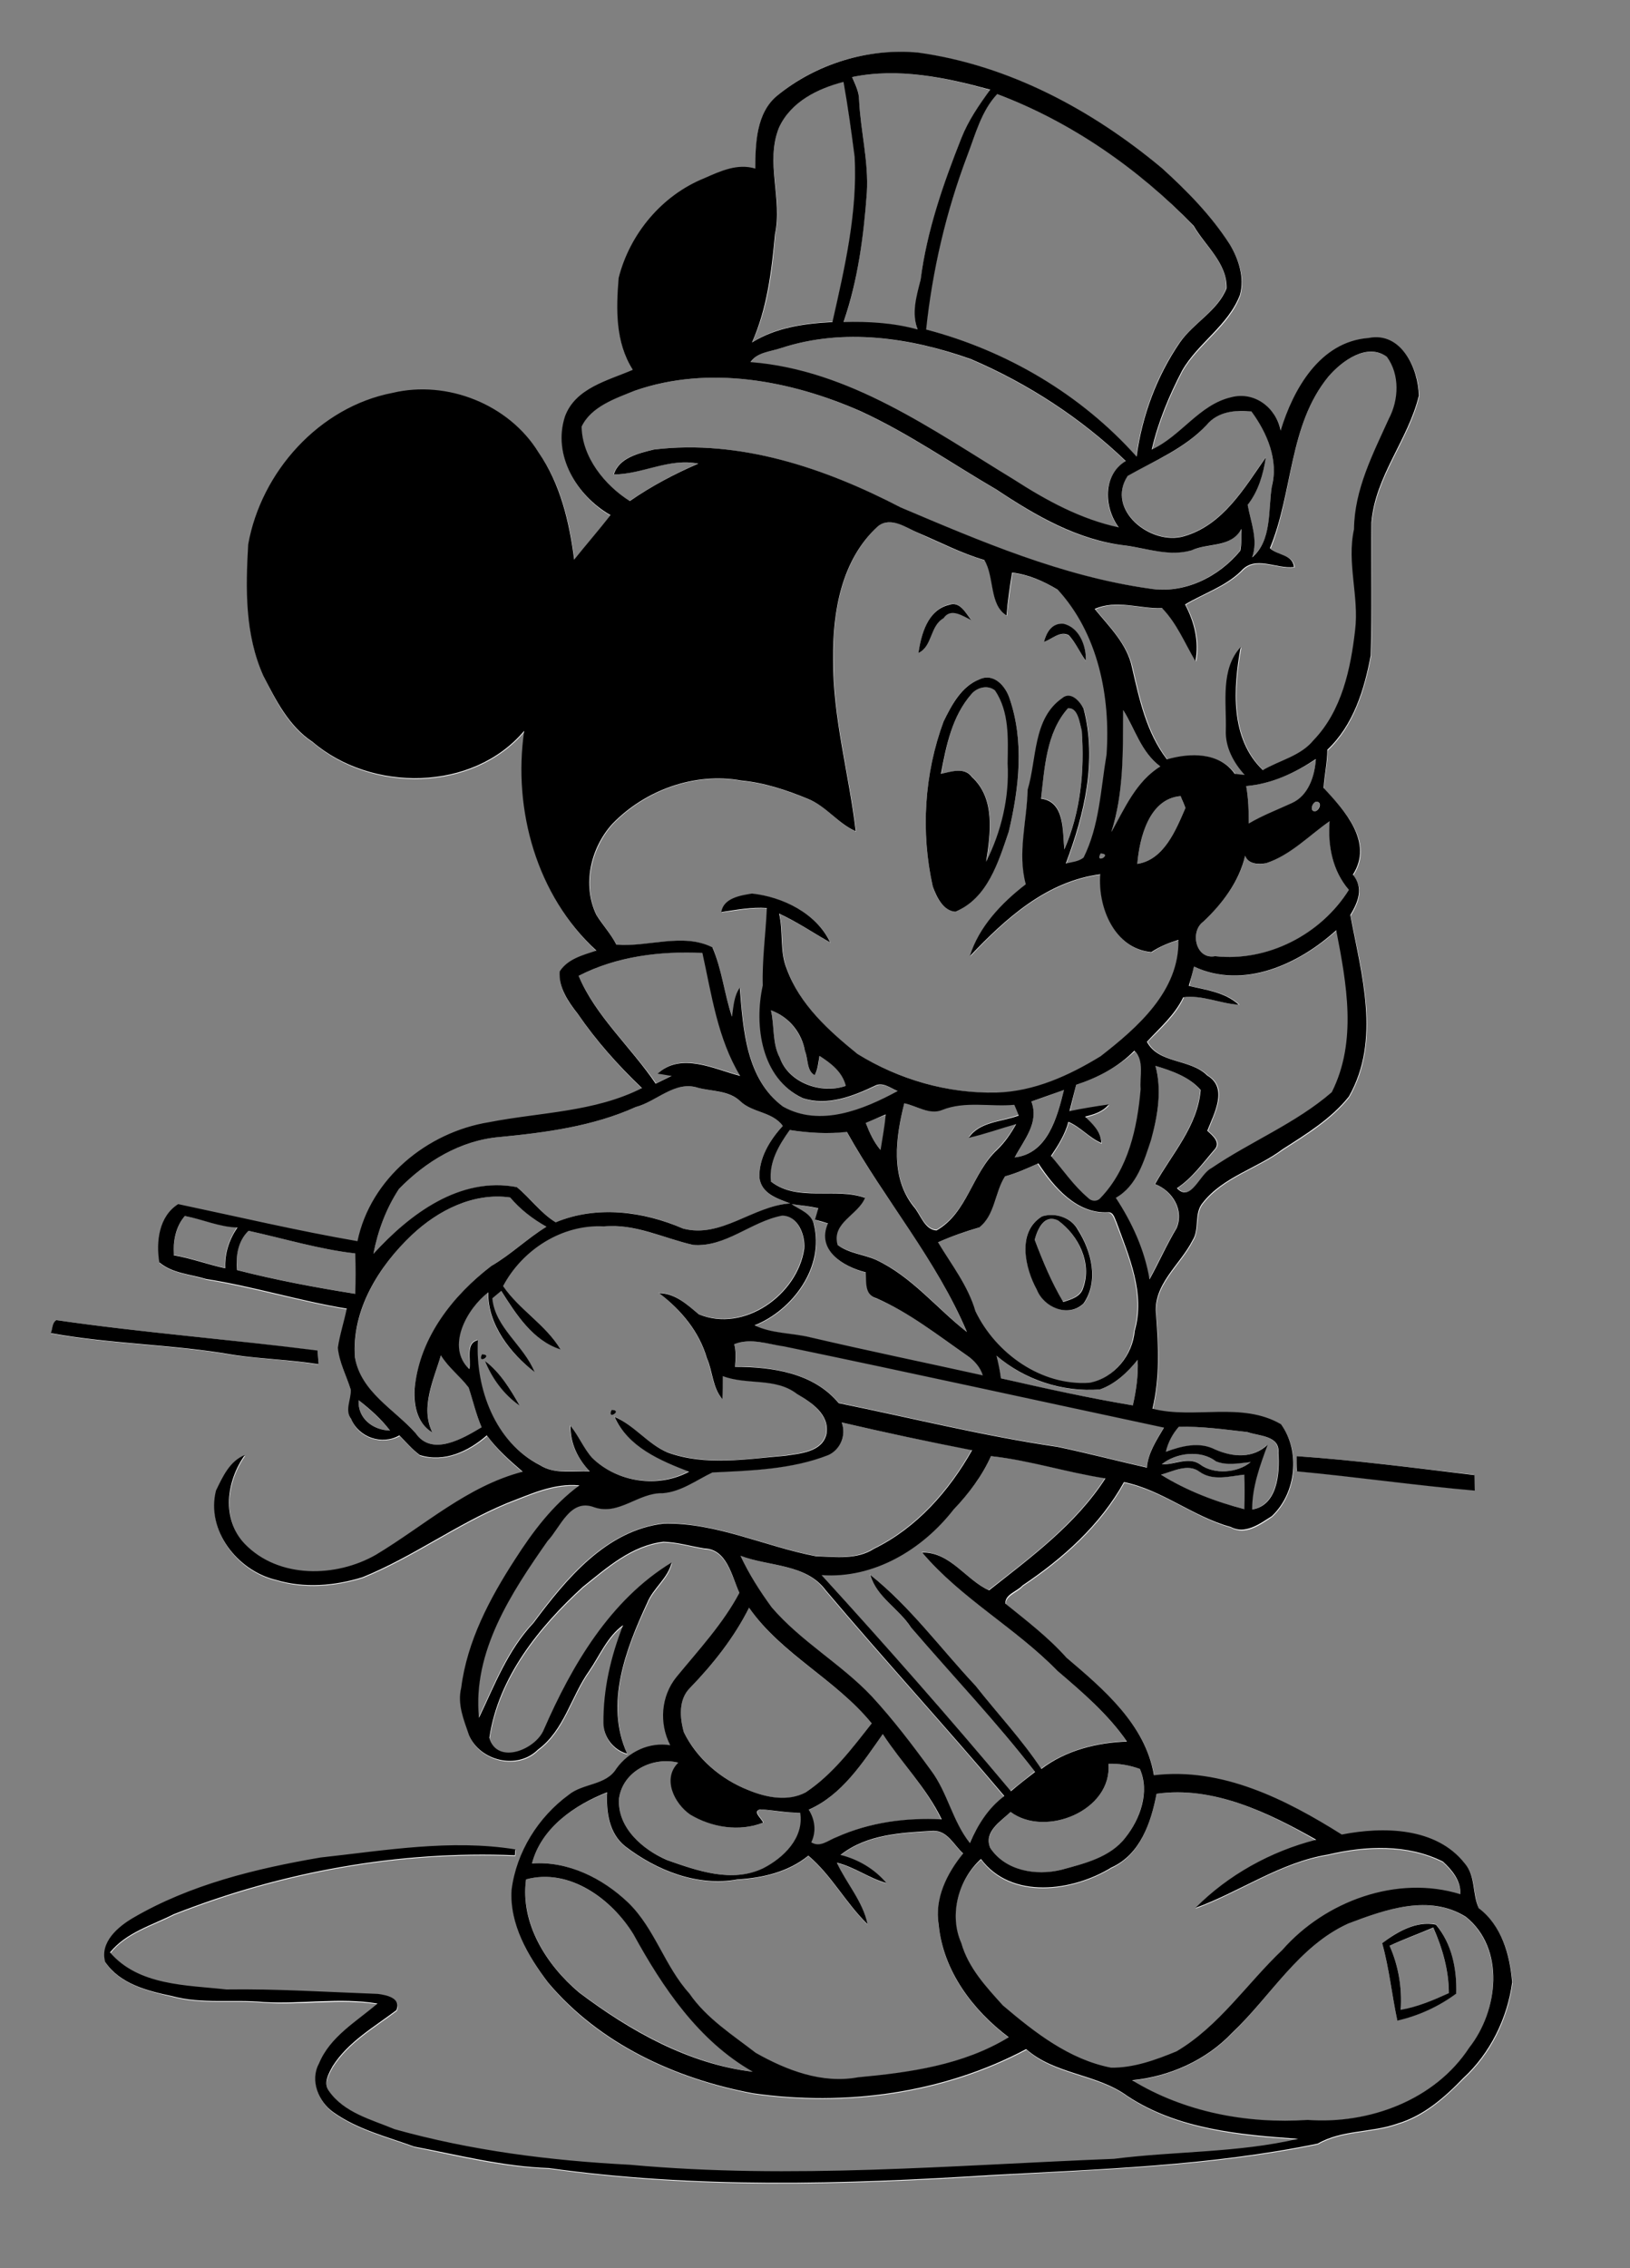 <?xml version="1.0" encoding="utf-8"?>
<!-- Generator: Adobe Illustrator 21.0.2, SVG Export Plug-In . SVG Version: 6.00 Build 0)  -->
<svg version="1.2" baseProfile="tiny" id="Layer_1" xmlns="http://www.w3.org/2000/svg" xmlns:xlink="http://www.w3.org/1999/xlink"
	 x="0px" y="0px" viewBox="0 0 440 612" overflow="scroll" xml:space="preserve">
<rect x="0" y="0" width="440" height="612" fill="#808080" stroke="none"/>
<path fill="#FFFFFF" d="M375.1,525c3.9-1.7,7.9-3.2,11.8-4.8c2.5,5.5,4.2,11.5,4.2,17.7c-4.2,1.8-8.5,3.6-13,4.5
	C378.5,536.3,377.5,530.4,375.1,525 M373.1,524.3c1.9,6.8,2.6,13.9,4.1,20.8c5.7-1.3,11.2-3.8,15.9-7.3c0.2-6.5-1.3-13.5-5.5-18.6
	C382.3,518.2,377.1,521.2,373.1,524.3 M364,519c9.9-3.8,21.8-8,31.7-1.7c10.6,8.6,8.7,25.4,0.9,35.3c-9.3,14.1-27.1,20.7-43.6,19.5
	c-16.4,1.1-33.3-2.1-47.4-10.7c10.1-1,20-5.4,27-12.8C343,538.7,350.5,525.1,364,519 M142,507.1c11.6-3.2,23.1,5.4,29.1,14.8
	c7.9,14.4,17.6,28.8,32.2,37.1c-17.3-2.2-33.1-11.1-46.9-21.4C147.6,530.3,140.5,519.1,142,507.1 M143.6,502.8
	c2.5-9.6,11.5-15.8,20.3-19.1c-0.4,5.3,0.5,11.1,4.9,14.6c8.5,6.5,19.5,10.9,30.3,8.9c6.8-0.4,13.8-2,19.1-6.4
	c6.3,5.3,10.1,12.8,16,18.5c-1.3-6.2-5.7-11-8.3-16.6c4.8,1.1,8.7,4.2,13.4,5.5c-3.2-3.8-7.6-6.4-12.4-7.6c7.1-5.6,16.4-6,25-6.5
	c3.8-0.2,5.6,3.9,8.1,6.1c-4.3,5.4-7.8,12.2-6.6,19.3c1.2,12.4,9.2,23,18.9,30.3c-12.2,7.4-26.7,9.5-40.7,10.8
	c-9.6,1.9-19.3-1.9-27.6-6.6c-6.3-5-13.3-9.3-17.9-16c-6.7-7.4-9.3-17.5-16.5-24.5C162.7,506.8,153.4,502.1,143.6,502.8 M312.2,484
	c15.3-2.2,30.2,5.1,43.1,12.6c-12.1,3-23.8,9.5-32.6,18.4c12.1-4.4,22.9-12.4,35.8-14.4c10.2-2.4,21.4-2.9,31,1.9
	c2.5,2.3,4.9,5.2,4.7,8.8c-17-5.3-36.4,1.9-48,15c-9.5,9.1-17,20.6-28.6,27.4c-5.6,2.3-11.6,4.5-17.7,4.4
	c-11.3-2.2-20.6-9.6-29.2-16.8c-4.5-5.1-9.3-10.1-11.2-16.8c-3.5-7.6-0.9-17.3,5.3-22.7c8.2,11,24.7,8.7,35.2,2.3
	C307.8,500.5,310.7,491.8,312.2,484 M299.2,475.9c2.9-0.1,5.8,0.4,8.5,1.4c2.6,6.2,0.1,13.5-3.9,18.5c-4.1,5.5-11.1,7-17.3,8.7
	c-6.8,1.8-15.1,0.3-19.2-5.9c-1.7-4.4,2.9-7.1,5.5-9.7C282.2,495.9,300.3,488.5,299.2,475.9 M167.1,485.2c1.1-7.4,9.2-11.3,16.1-9.6
	c-4.3,4.4-1.1,11,3.2,14c5.8,3.5,13.3,4.7,19.7,2.2c-0.3-1.2-3-3-0.8-3.6c3.6,0.3,7.1,1.1,10.8,0.9c1.1,6.8-4.5,12.2-10,15
	c-8.4,4-17.8,0.7-25.9-2.2C173.4,499.1,166.5,493.1,167.1,485.2 M238.3,467.9c5.2,7.8,11.8,14.6,15.8,23.1
	c-9.7-0.5-19.5,0.7-28.4,4.8c-2.2,0.8-4.4,2.9-6.8,1.4c1.4-2.9,1-6.1-0.7-8.8C227.3,484.3,232.8,475.7,238.3,467.9 M168.3,437.4
	C168.8,437.9,168.8,437.9,168.3,437.4 M202.2,433.8c8.8,12.7,23.4,19.3,33.1,31.2c-5.2,6.8-10.6,13.8-17.8,18.6
	c-4.8,2.7-10.7,1.4-15.5-0.6c-7.4-2.9-13.8-8.5-17.4-15.6c-1.1-3.9-1.5-9,1.7-12C192.6,448.9,198.2,441.8,202.2,433.8 M199.9,419.8
	c7.7,2.9,17.7,2.1,22.9,9.4c15.8,18.7,32.4,36.7,48.2,55.5c-4.3,3.3-7.1,7.8-9.3,12.7c-4.7-5.9-6-13.6-10.5-19.6
	c-4.9-7-10.2-13.7-16-20c-8.2-8.9-19-14.9-27-24C205.1,429.3,202.2,424.7,199.9,419.8 M313.4,397.9c3.3-0.9,7.3-3.1,10.5-0.8
	c3.6,2.6,8.1,1.1,12.1,0.8c0,3.1,0.1,6.2,0,9.3C328.1,405.3,320.3,402.2,313.4,397.9 M267.5,392.9c10.4,1,20.5,4.4,30.8,5.9
	c-8,12.4-19.9,21.2-31.4,30.2c-6.2-2.7-10.5-10.4-18.1-10.2c10.5,12.4,25.2,20.3,36.5,31.9c6.8,5.8,13.7,11.7,18.8,19.1
	c-8.2,0.3-16.5,2.5-23.1,7.4c-5.3-8-11.9-15-17.8-22.5c-9.4-10-17.6-21.3-28.4-29.9c1.8,6,7.7,9.2,11,14.2
	c11.2,12.9,23,25.4,33.5,39c-2.2,1.8-4.4,3.5-6.5,5.2c-16.6-19.8-33.7-39.1-51.1-58.3c14.1,0.9,27.2-6.9,35.6-17.7
	C261.4,403.1,265.1,398.4,267.5,392.9 M313.6,395.1c3.8-3.1,10.5-4,14.6-0.8c3,1.1,6.3,0.4,9.4,0.2c-3.4,2.9-9.9,3.5-13.7,0.6
	C320.8,392.8,317,395.2,313.6,395.1 M318.2,385c6.2-0.2,12.3,0.7,18.4,1.4c3.2,1.1,8.8,0.9,8.4,5.6c0.4,5.5-0.3,14.2-7.1,15.3
	c0-6.1,2.2-11.9,4.2-17.5c-4,3.8-9.4,3.4-14.2,1.3c-4.2-2.1-9-0.8-13.3,0.6C315.3,389.2,316.4,386.9,318.2,385 M227.2,383.8
	c11.6,2.7,23.4,5.2,35.1,7.4c-6.2,11-15,21-26.5,26.6c-4.7,3-10.5,2.3-15.7,2c-13.7-2.6-26.8-9.1-41-8.8
	c-15.6,1.9-26.5,15-35.2,26.8c-6.9,7.2-10.5,16.8-14.7,25.6c-1.8-17.8,8.8-33.8,18.5-47.7c3.5-3.7,6.2-11.6,12.6-9.1
	c6.7,2.4,12-4,18.5-3.8c5-0.4,9-3.5,13.4-5.6c10.5-0.5,21.4-0.7,31.3-4.7C226.9,391.1,228.5,387.2,227.2,383.8 M96.8,377.8
	c3.1,2.5,6,5.1,8.5,8.2C100.8,385.9,96.5,382.7,96.8,377.8 M269,365.8c7.6,6.6,17.9,10,27.9,9.1c4.2-1.4,7.5-4.6,10.2-8
	c0.2,4.1-0.4,8.3-1.3,12.3c-11.9-2-23.8-4.5-35.6-7.3C269.8,369.8,269.4,367.8,269,365.8 M198.2,362.7c4.4-1.8,9.1,0,13.5,0.5
	c34.2,7.1,68.4,14.6,102.5,21.9c-2,3.4-4.3,6.8-4.6,10.8c-8.1-1.8-16-3.9-24.1-5.6c-19.9-2.9-39.4-7.8-59.1-11.8
	c-6.8-8.1-18-9.8-28-9.8C198.7,366.8,198.7,364.7,198.2,362.7 M67.1,332.1c9.6,2.1,19.1,5,28.9,6.1c0,3.6,0,7.3,0,10.9
	c-10.7-1.7-21.4-3.7-31.9-6.4C63.5,338.8,64.2,334.9,67.1,332.1 M279.3,334.5c0.8-2.8,2.6-6.9,6.2-5.3c5.5,4,9.2,11.4,6.8,18.2
	c-0.7,2.4-3.3,3.2-5.4,3.8C283.8,345.9,281.5,340.3,279.3,334.5 M165.1,380.4C163.6,383.4,168.4,380.5,165.1,380.4 M130.9,367.2
	c2,4.7,5.2,9.1,9.4,12.1C137.8,374.8,134.9,370.3,130.9,367.2 M130.1,365.4C128.6,368.4,133.4,365.5,130.1,365.4 M187.1,335.9
	c8.8,0.7,15.7-6.4,23.9-8c4.3,0,6.3,5.3,6,8.9c-1.8,12.5-16.3,22.8-28.5,17.7c-3.1-2.6-6.3-5.6-10.7-5.7
	c5.8,4.5,10.8,10.3,12.9,17.5c1.6,3.6,1.5,8,4.2,11.1c0.1-2.1,0.1-4.2,0.1-6.2c6.5,2.5,14.2,0.3,20,4.8c3.8,2.3,8.9,5.6,8,10.8
	c-1.1,4.9-7.1,5.3-11.2,5.9c-10.5,1-21.4,2.8-31.7-0.9c-5.4-2.3-9-7.3-14.3-9.6c3.6,8,12.4,11.8,20.1,14.8c-8.4,4.5-19.4,3-26.2-3.8
	c-2.3-2.6-3.6-5.9-5.8-8.6c-0.1,4.7,2,9,5.2,12.3c-4.5-0.2-9.5,1-13.5-1.7c-12.1-6.2-17.4-20.7-16.7-33.7c-3.4,0.8-1.8,5.2-2.3,7.8
	c-6.4-5.9-0.6-16.3,5.1-20.7c-0.2,8.6,5.9,16.5,12.5,21.5c-2.9-7.1-10.7-11.9-11.4-19.9c0.6-0.5,1.8-1.5,2.4-2
	c4,6.3,8.5,13.4,16,15.8c-4-6.7-11.1-10.7-15.5-17.1c5.2-9.8,15.9-16.7,27.2-16.1C171.4,330.2,179.1,334.1,187.1,335.9 M49.9,328.1
	c4.8,0.8,9.2,2.9,14.1,3c-2.2,3.3-3.5,7.1-3.3,11c-4.7-1-9.1-2.7-13.9-3.5C46.8,334.9,47.4,331.1,49.9,328.1 M213.7,324.9
	c2.5,0.3,4.9,0.7,7.3,1.2c-0.3,1-0.6,2-0.9,3.1c1.1,0.3,2.3,0.7,3.5,1c-3.2,7.3,4.2,11.7,10.2,13.2c0.2,2.6-0.3,6.2,2.9,7
	c8.9,3.8,16.6,10,24.5,15.5c1.9,1.3,3.5,3.1,4.2,5.3c-15.5-3.3-30.9-6.5-46.3-10.2c-5-1.3-10.6-1-15.3-3.3
	c10.3-4.1,18.9-15.8,16-27.2C219,327.4,215.9,326.4,213.7,324.9 M111.2,333.2c7-6.6,16.6-11.5,26.5-10.1c2.7,3.2,6.2,5.8,9.8,7.9
	c-5.2,3.2-9.7,7.5-14.9,10.6c-10.3,7.9-19,19.2-20.6,32.4c-0.6,4.5,0.4,10,4.7,12.5c-3.2-6.8,0.4-14.1,2.3-20.8
	c2,3.3,5.3,5.6,7.5,8.7c1.2,3.5,2,7.2,3.5,10.7c-5,3-13.4,8-17.8,1.6c-5.8-6.5-14.9-11.1-16.4-20.5
	C95,353.5,102.2,341.7,111.2,333.2 M281.3,328.2c-6.9,4.1-4.6,13.9-1.3,19.8c1.9,4.8,8.6,7.6,12.6,3.7c4.1-6,2.1-14-1.5-19.8
	C289.2,328.5,285,327.1,281.3,328.2 M271.3,317.4c3.1-0.8,6-2.1,8.8-3.4c4.2,6.4,10.4,13.5,18.7,13.2c1.5-0.2,1.9,1.6,2.4,2.7
	c3.5,9.3,7.8,19.2,4.9,29.3c-0.6,6.7-5.5,12.8-12.2,14c-13,0.9-25.2-7.9-30.8-19.3c-2-6.9-6.5-12.6-10.1-18.6
	c3.6-1.6,7.3-2.9,11.1-4C268.6,327.9,268.5,321.8,271.3,317.4 M213.2,304.9c5.1,0.8,10.3,1.1,15.3,0.4c10.2,18.3,24.3,34.5,32.4,54
	c-8.2-6.5-14.9-15.1-24.6-19.5c-3.3-1.5-7.3-1.7-10.3-4c-1.7-5.9,5.6-7.9,7.4-12.7c-8.1-2.9-18.2,1.2-25.4-4.4
	C207.5,313.6,210.3,308.8,213.2,304.9 M233.7,303c1.8-0.8,3.6-1.5,5.5-2.2c-0.4,3.2-0.9,6.4-1.4,9.6
	C235.9,308.2,234.7,305.6,233.7,303 M244.1,297.7c3.4,0.7,6.8,3.2,10.2,1.6c6.2-2.5,13-0.8,19.5-1.4c0.4,1,0.8,1.9,1.2,2.9
	c-4.5,1.8-10.6,1.7-13.5,6c4.3-0.9,8.5-2.5,12.8-3.7c-1.4,2.5-3,4.9-5.1,6.9c-6.7,6.3-7.9,17-16.4,21.8c-3.3-0.2-4.3-4.4-6.3-6.6
	C240.4,317.5,241.8,306.8,244.1,297.7 M278.4,297.2c3-0.9,5.9-2.1,8.8-3.1c-1.8,7.3-4.5,17.2-13.3,18.2
	C276.5,307.6,280.6,302.8,278.4,297.2 M171.6,298.7c5.7-1.5,10.5-7.2,16.8-5.2c3.9,1,8.3,0.8,11.4,3.6c3.3,3.2,8.7,2.8,11.5,6.7
	c-3.5,3.8-6.5,8.7-6.3,14c0.6,4.3,4.8,5.7,8.3,6.9c-10.1,0.8-18.6,9.5-28.9,6.8c-10.8-4.8-23.3-6.3-34.4-1.7
	c-4.1-2.5-6.8-6.6-10.5-9.5c-15.4-2.8-28.9,7.4-38.7,18c1.2-6.2,3.4-12.3,6.9-17.5c7.2-7.4,16.6-13.1,27.1-14
	C147.4,305.6,160.1,303.9,171.6,298.7 M311.9,287.6c4.4,1.3,9.2,3,12.1,6.5c-0.8,9.8-7.8,17.3-12.3,25.4c4.7,1.8,7.9,7,5.8,11.9
	c-2.7,4.5-4.8,9.2-7.3,13.8c-1.3-7.9-4.7-15.3-9.1-22c5.7-3.1,7.6-9.8,9.5-15.6C312.5,301.2,313.7,294.3,311.9,287.6 M290.5,292.7
	c5.8-1.9,11.3-4.8,15.8-9c2.8,2.7,1.4,6.9,1.7,10.4c-0.9,10.4-3.4,21.5-10.8,29.3c-0.9,1.1-2.5,0.9-3.4,0c-3.9-3.3-6.7-7.5-10-11.3
	c1.9-2.9,3.8-5.9,4.7-9.2c3.3,1.4,5.6,4.3,8.9,5.7c-0.1-3.1-2.3-5.2-4.4-7.1c2.4-0.6,4.8-1.4,6.4-3.3c-3.5,0.5-7.1,1.1-10.6,1.8
	C289.4,297.4,290,295,290.5,292.7 M208.1,272.6c4.8,1.8,8.2,6,9.2,11c0.9,2.1,0.4,5.3,2.6,6.5c1-1.6,1.1-3.4,1.3-5.2
	c3.1,2,6.3,4.3,7.1,8.1c-6.5,2.2-15.3-0.8-17.8-7.6C208.4,281.5,209.1,276.9,208.1,272.6 M156.2,263.3c10.3-5.3,22.1-6.7,33.5-6.3
	c2.5,11.3,4.1,23.1,10.2,33.2c-7.1-1.8-15.9-6.5-22.3-0.6c0.9,0.1,2.8,0.4,3.8,0.6c-1.4,0.7-2.9,1.4-4.3,2.1
	C170.4,282.6,160.8,274.1,156.2,263.3 M335.2,271.3C335.7,271.8,335.7,271.8,335.2,271.3 M322.3,260.8c13.4,6.4,28.4-0.6,38.6-9.8
	c2.8,14.4,5.6,29.9-1.2,43.7c-9.8,8.4-21.9,13.4-32.5,20.5c-3.2,1.6-5.5,9.3-9.3,5.4c4.1-2.8,7-6.8,10.2-10.5c1.7-1.9-0.7-3.8-2-5
	c1.7-4.6,5.7-11.5,0-14.9c-4.7-4.6-13.1-3.1-16.3-9.1c3.6-3.7,7.6-7.2,9.8-12c5.2-0.7,9.9,1.8,15,2c-3.7-3.4-8.8-4-13.5-5.1
	C321.4,264.3,321.9,262.5,322.3,260.8 M297.1,230.3C300.4,230.4,295.5,233.3,297.1,230.3 M298.3,228.3
	C298.8,228.8,298.8,228.8,298.3,228.3 M341.8,232.9c6.6-2.3,11.5-7.4,17.1-11.3c-0.4,6.6,0.8,13.4,5.2,18.5
	c-7.5,12-21.9,19.6-36.1,17.9c-5.2,1-6.9-6.6-3.2-9.3c5.1-4.9,9.8-10.8,11.3-17.8C337,233.2,339.7,233.4,341.8,232.9 M355.3,216.3
	c1.6,0,0.8,2.4-0.3,2.6C353.4,219,354.2,216.5,355.3,216.3 M307,233.1c0.6-7.1,3.2-17.6,11.7-18.3c0.4,1.1,0.8,2.1,1.3,3.2
	C317.4,224,314.2,232,307,233.1 M336.4,212.1c6.8-0.6,13.1-3.5,18.8-7.2c-0.3,4.5-2,9.9-6.5,11.9c-3.9,1.8-7.9,3.3-11.6,5.5
	C337.1,218.9,337,215.5,336.4,212.1 M303.2,191.6c3.2,5.2,4.9,11.4,10,15.2c-6.5,4-9.5,11.3-13.2,17.7
	C303.4,213.8,303,202.6,303.2,191.6 M288.3,191.1c2.7-0.2,3.1,3.9,3.7,5.9c0.8,10.9-0.3,22-4.7,32.1c-0.5-4.9,0.3-12.9-6.3-13.7
	C282,207.2,282.4,197.7,288.3,191.1 M262.3,187.2c1.6-1.8,4.4-2.5,6.4-0.9c3.9,5.8,3.5,13,3.4,19.7c0.5,9.1-1.7,18.4-5.8,26.5
	c1.2-7.6,2.4-17-3.8-22.8c-2-2.8-5.6-1.5-8.4-0.9C255.4,201.2,257,193.2,262.3,187.2 M264.4,183.3c-5,1.9-7.5,6.9-9.7,11.4
	c-5.2,14.2-6.2,29.8-2.9,44.5c0.9,2.8,2.8,6.6,6.1,6.8c8.7-3.6,11.6-13.5,14.4-21.6c2.8-11.7,4.2-24.4,0.2-36
	C271.4,185.1,268.3,181.5,264.4,183.3 M281.8,173.2c2.1-0.7,4.4-3.1,6.7-1.7c2,2,3,4.6,4.6,6.9c0.2-4-1.8-9.1-6.1-10
	C283.9,168.1,282.5,170.6,281.8,173.2 M247.9,176.2c3.7-1.6,3.1-7.3,6.8-9.5c2.1-2.9,5.2-0.6,7.5,0.5c-1.6-1.8-3.1-5.1-6-4.1
	C250.5,164.5,248.7,171.1,247.9,176.2 M237,142c3.5-2.8,7.6,0.4,11,1.9c5.9,2.6,11.6,5.5,17.8,7.3c2.8,4.6,1.3,12.2,6,15
	c0.3-3.9,1-7.7,1.5-11.6c4.4,0.5,8.6,2.3,12.3,4.6c11,11.8,14.4,28.8,13.2,44.5c-1.6,9.3-1.8,19.2-6.2,27.8
	c-1.4,1.1-3.2,1.2-4.8,1.6c5-13.2,8.5-27.8,4.8-41.8c-1-1.9-3.6-4.8-5.8-2.8c-7.9,5.5-6.8,16.4-9.3,24.7c-0.3,8.5-2.8,17.1-0.5,25.5
	c-6.4,5-12.7,11.4-15.1,19.4c9.6-10.2,20.7-20.2,35.2-22.1c-0.7,8.9,3.8,20.1,13.8,21c2.2-1.6,4.7-2.6,7.3-3.3
	c0.3,13.7-11,23.6-21,31.4c-8.5,5.2-18,9.5-28.1,9.8c-13.1,0.2-26.3-3.6-37.5-10.4c-7.8-6.2-15.7-13.3-19.1-22.9
	c-2-4.8-0.9-10.1-2.1-15c4.8,2.2,9.2,5.2,13.8,7.8c-3.7-7.9-12.7-12.3-21.1-13.2c-3.1,0.5-7.7,1.2-8.3,5c4.1-0.5,8.1-1.4,12.3-1.1
	c-0.3,7-1.3,13.9-1.1,20.9c-2.4,10.8-0.3,25.3,10.8,30.4c6.5,2.2,13.4-0.5,19.4-3.3c2.1-1.2,4.3,0.6,6.2,1.4
	c-9.2,5-20.9,9.8-30.9,4.2c-10-7.4-10.8-20.8-11.7-32.1c-1.5,2.3-1.7,5.1-2.1,7.8c-2.2-6.1-2.8-12.7-5.3-18.7
	c-8.1-4.1-17.3-0.1-25.9-0.7c-1.5-2.8-3.6-5.3-5.4-8c-3.9-8.1-1.5-18.1,4.3-24.6c8.9-9.2,22.2-14,34.8-11.7c6.3,0.6,12.3,2.6,18.1,5
	c4.9,1.9,7.9,6.6,12.8,8.7c-1.8-15.5-6.2-30.6-6.1-46.3C224.7,165.3,227.2,151,237,142 M325.7,114.7c2.9-3.7,7.7-4.1,12.1-3.8
	c4.2,5.7,7.4,13.1,5.5,20.3c-1,6.4,0.2,14.5-5.3,19.1c1.7-4.8-0.5-9.5-1.2-14.2c2.9-3.7,4.2-8.2,4.9-12.8
	c-5.8,8.3-11.6,18.3-22.1,21.3c-8.9,2.6-21.2-7.1-15.2-16.3C311.8,124.3,319.8,121.1,325.7,114.7 M171.4,105.4
	c20-6.9,41.9-2.8,60.7,5.5c12.9,5.9,24.6,14.1,36.8,21.2c10.6,7.1,22,13.8,34.9,15.1c5.8,0.8,11.8,2.9,17.7,1.3
	c4.6-2,10.7-0.5,13.5-5.8c0,2,0.1,4-0.3,5.9c-5.8,7.1-15.4,11.8-24.6,10.2c-23.5-3.2-45.5-12.7-67.1-21.9
	c-20.4-10.6-43.4-18.4-66.6-15.6c-4.1,1-9.3,2.1-10.8,6.7c7.7,0,14.9-4.5,22.8-2.9c-6.5,2.8-12.6,6.1-18.5,10.1
	c-6.7-4.3-12.9-11.9-13-20.1C159.6,109.7,166,107.4,171.4,105.4 M358.6,101.6c3.7-4.3,10.5-9.2,16-5.2c3.5,4.8,3.2,11.6,0.5,16.7
	c-4.3,9.5-9.3,19.1-9.4,29.8c-2.1,9,1.4,18,0.3,27.2c-1.2,10.5-3.6,21.9-11.2,29.7c-3.5,4.2-9.1,5.4-13.7,8.1
	c-8.9-8.5-8.1-22.1-6-33.2c-5.5,6-3.9,14.9-4,22.4c-0.2,4.6,2.1,8.7,5.1,12.1c-0.7-0.1-2-0.2-2.7-0.3c-4.1-5.9-12.1-5.7-18.3-3.9
	c-5.5-7.3-7.4-16-9.4-24.7c-1.4-6.4-6.1-11-10.1-15.9c5.9-2.6,12.1,0,18.2-0.2c4,4.1,6.2,9.5,9,14.3c1-5.4-0.3-10.6-2.8-15.3
	c4.9-3,10.8-4.8,15.1-9c3.8-4.3,9.5-0.4,14.3-1.1c-0.4-3.5-4.5-3.1-6.5-5.1C349.1,132.9,347.8,114.8,358.6,101.6 M210.9,93.9
	c16.7-5.5,34.9-2.8,51.2,3.1c15.4,6.6,29.7,15.9,41.8,27.5c-6.4,3.7-6,12.6-1.9,17.9c-10.2-2.2-19.6-7.3-28.3-12.9
	c-22.2-13.4-44.4-29.6-71.1-31.7C204.4,94.9,208.1,94.9,210.9,93.9 M269.2,25.4c20.1,7.5,38.2,20,52.9,35.5
	c3.2,5.5,9.2,10.1,8.9,16.9c-2.4,6.1-8.8,9.3-12.6,14.6c-6.3,9.1-10.2,19.8-11.7,30.8c-15-16.8-35.1-28.6-56.8-34.3
	c1.7-16,5.5-31.8,11.1-46.9C263.3,36.3,264.8,29.9,269.2,25.4 M210.3,34.4c3.1-7,10.5-10.5,17.5-12.4c1.2,6.7,2,13.5,3,20.2
	c0.8,15.1-2.7,30-6,44.6c-7.6,0.4-15.2,1.4-21.7,5.5c4.2-9.2,5.4-19.3,6.2-29.2C211.4,53.6,206.5,43.7,210.3,34.4 M230,20.8
	c12.5-2.6,25.2,0.1,37.3,3.5c-3,4.1-5.9,8.3-7.8,13.1c-4.8,12.3-9.3,25-11,38.2c-1,4.4-2.4,8.9-0.8,13.4c-6.5-1.8-13.3-2.2-20-2
	c3.9-11.3,5.3-23.1,6.3-34.9c0.5-8.4-1.7-16.7-2.1-25C231.9,24.8,231,22.8,230,20.8 M350,392.9c0,1.3,0,2.7,0,4
	c16,1.5,32,3.8,48,5.2c0-1.4-0.1-2.8-0.1-4.2C382,396.1,366,394,350,392.9 M15.2,356.2c-1.2,0.7-1,2.4-1.5,3.6
	c16.4,3,33.1,3,49.5,5.9c7.6,1,15.2,1.3,22.8,2.5c-0.1-1.3-0.2-2.5-0.3-3.7C62.3,361.4,38.6,359.6,15.2,356.2 M209.8,25.8
	c-5.7,4.8-5.9,13-5.8,19.9c-4.7-1.5-9.5,0.7-13.8,2.6c-11.4,4.6-20.1,15.1-23.1,26.9c-0.7,8.5-0.9,17.3,3.8,24.8
	c-6.8,2.9-15.5,4.9-18.3,12.6c-3.4,10.5,3.3,21.5,12.3,26.6c-3.2,4.1-6.6,7.9-9.8,12c-1.3-10.1-3.6-20.4-9.6-28.9
	c-8-13-24.7-19.6-39.4-16.1c-19.8,3.8-35.5,21.3-39,40.9c-0.7,12-0.9,24.3,4.1,35.5c3.3,6.6,6.8,13.6,13.3,17.8
	c15.9,13.6,43.2,13.4,57.1-3c-3,21.3,3.4,44.5,19.5,59.3c-3.6,1.2-7.7,2.2-9.9,5.6c-0.5,4.4,2.3,8.2,4.9,11.5
	c5,7.3,10.9,13.9,17.3,20c-12.8,6.4-27.5,6.5-41.3,9.2c-16.7,2.7-31.9,15.2-35.5,32.1c-16.2-2.8-32.3-6.6-48.4-10
	c-5.1,3.3-6,10.1-5.1,15.7c3.5,2.9,8.4,3.1,12.6,4.5c12.8,2.1,25.2,5.9,38,8c-0.8,3.5-2,7-2.4,10.6c0.4,4,2.3,7.6,3.5,11.3
	c0.2,2.6-1.7,5.5,0.1,7.9c2,5,8.3,7,13,4.4c1.8,1.8,3.5,3.7,5.5,5.3c6.5,2,13.2-1,18.1-5.3c2.7,3.7,6.2,6.9,9.7,9.8
	c-15,3.9-26.5,14.7-39.6,22.4c-10.9,6.2-26.3,6.5-35.4-2.9c-6.4-6.6-5-17,0-24c-4.1,1.5-6,5.9-7.8,9.6c-2.7,10.8,5.8,21.7,16.2,24.1
	c7.6,2.3,15.7,1.6,23.3-0.7c13.6-5.5,25.5-14.4,39-20c6.3-2.4,12.7-5.5,19.6-4.8c-7.2,5.3-12.6,12.5-17.4,20
	c-6.8,10.5-12.9,22-14.5,34.6c-1,4.4,0.7,8.7,2.1,12.8c3,7,13.1,9.4,18.6,3.9c7.1-5.2,8.9-14.3,13.8-21.2c2.9-4.2,4.9-9.3,9.2-12.4
	c-3.3,8.4-5.4,17.4-5.3,26.4c-0.1,3.8,2.7,7.4,6.4,8.3c-6.1-13.4-0.5-28.3,5.4-40.7c1.6-4,5.6-6.6,6.6-10.9
	c-16.6,10.1-26.9,27.7-34.5,45.1c-2.2,5.4-12.6,9.5-14.7,2.2c2.4-16.3,13.4-29.9,25.2-40.7c6.5-5.2,13.1-11.2,21.8-12.2
	c3.7,0.1,7.3,1.2,11,1.8c6.1,0.2,7.3,7.5,9.5,12c-4.5,8.4-11,15.5-17,22.7c-4.1,5.2-4.7,12.5-1.7,18.4c-5.7-0.9-11.3,1.7-14.5,6.3
	c-2.8,4.6-9,3.9-12.9,7.1c-8.2,6.1-14.1,15.5-15.4,25.6c-0.6,9.3,4.4,17.9,9.9,25.1c13.8,16.5,34.4,25.8,55.2,29.8
	c25,3.6,51.4,0,73.8-11.9c7.9,7,19.2,6.6,27.4,12.7c13.6,8.9,30.3,10.5,46,11.5c-16.2,3.8-33.2,3.3-49.7,5.4
	c-43.5,1.7-87.1,5.6-130.6,1.6c-21.4-1.2-42.9-3.9-63.6-9.6c-6.2-2.7-13.6-4.4-17.7-10.3c-1.7-2.1-0.1-4.7,1-6.7
	c4.2-6.6,11.1-10.5,17.2-15.1c1.4-3.3-2.6-4.1-5-4.4c-13.6-0.5-27.3-1.4-40.9-1.2c-10.8-1.1-23.7-1-31.4-10
	c4.3-5.4,11.3-7.3,17.2-10.3c29.2-11.5,60.7-17.2,92.1-15.9c0-0.4,0.1-1.2,0.1-1.6c-17.5-2.8-35.2,0.3-52.6,2.2
	c-17.5,3-35.2,7.3-50.6,16.3c-4.1,2.4-9,6.6-7.5,11.9c4.1,5.9,11.5,7.7,18.1,9.2c8.1,2.2,16.5,0.8,24.7,1.6
	c10.2,0.7,20.6-1.2,30.7,0.4c-5.7,4.9-12.8,8.9-15.8,16.2c-2.5,4.6-0.1,10.4,4,13.2c6.5,4.6,14.3,6.5,21.7,9.2
	c12,2.4,24,5.4,36.4,5.8c39.4,5.5,79.4,4.4,119,1.9c29.6-1.7,59.4-2.5,88.5-8.5c6.6-3.8,14.5-2.9,21.5-5.4
	c7.1-2.1,12.7-7.1,17.8-12.3c7.3-6.7,11.9-16.1,13.2-25.8c-0.6-7.4-2.8-15.3-9-20c-1.8-3.8-0.8-8.8-3.8-12.1
	c-7.7-9.8-22-10-33.2-7.8c-15.1-9.6-32.2-18.3-50.7-16c-2.3-13.8-13.6-23.2-23.6-31.7c-4.9-5.5-10.8-10-16.5-14.6
	c-0.2-2.4,3.2-3.2,4.6-4.9c10.9-7.3,21-16.3,27.4-27.9c10.4,2.1,18.7,9.3,28.8,12.1c3.9,2.2,7.9-0.8,11.1-2.9
	c6.6-6.2,7.8-17.5,2.5-24.8c-10.6-6.3-23.4-1.3-34.7-4.2c2-8.3,1.6-16.7,1-25.1c-1.1-8.3,6.4-13.6,9.8-20.3c2-3.1,0.4-7.3,2.8-10.2
	c5.5-7,14.6-9.3,21.5-14.4c6.4-4.1,13.1-8.2,17.9-14.2c8.7-15.2,3.5-33,0.4-49c2.1-3.5,3.7-7.3,0.7-10.9c5.7-8.7-2.1-17.3-7.9-23.4
	c0.1-3.4,1-6.8,1-10.3c7-6.6,10-16.3,11.7-25.4c0.4-12-0.1-23.9,0.2-35.9c1-12.5,9.9-22.3,12.8-34.2c0-7.3-4.7-17.4-13.6-15.6
	c-13,1-20.2,13.8-23.7,25c-1.2-6.2-7-10.7-13.4-9c-8.7,2-13.6,10.5-21.4,14.1c1.7-7.4,4.7-14.6,8.2-21.3
	c4.3-7.5,12.5-12.1,15.6-20.4c1.3-4.7-0.3-9.6-2.7-13.6c-5-7.8-11.5-14.4-18.3-20.7c-18.8-15.7-41.3-27.8-65.8-31.2
	C234.4,12.9,220.3,17.1,209.8,25.8"/>
<path d="M375.1,525c2.4,5.4,3.4,11.3,3,17.3c4.5-0.8,8.8-2.6,13-4.5c0-6.1-1.7-12.1-4.2-17.7C382.9,521.8,379,523.2,375.1,525
	 M373.1,524.3c4-3,9.2-6.1,14.5-5c4.3,5.1,5.7,12,5.5,18.6c-4.7,3.5-10.2,6-15.9,7.3C375.7,538.2,375,531.1,373.1,524.3 M350,392.9
	c16,1.1,32,3.2,48,5.1c0,1.4,0.1,2.8,0.1,4.2c-16-1.4-32-3.7-48-5.2C350,395.6,350,394.3,350,392.9 M165.1,380.4
	C168.4,380.5,163.6,383.4,165.1,380.4 M130.9,367.2c4.1,3.1,6.9,7.7,9.4,12.1C136,376.3,132.8,371.9,130.9,367.2 M130.1,365.4
	C133.4,365.5,128.6,368.4,130.1,365.4 M15.2,356.2c23.4,3.4,47.1,5.2,70.5,8.2c0.1,1.2,0.2,2.5,0.3,3.7c-7.5-1.2-15.2-1.4-22.8-2.5
	c-16.4-2.9-33.1-2.9-49.5-5.9C14.2,358.6,14,356.9,15.2,356.2 M279.3,334.5c2.2,5.8,4.5,11.4,7.7,16.8c2.2-0.7,4.7-1.4,5.4-3.8
	c2.4-6.8-1.3-14.2-6.8-18.2C281.9,327.5,280.1,331.6,279.3,334.5 M281.3,328.2c3.6-1.1,7.9,0.3,9.7,3.7c3.6,5.7,5.7,13.7,1.5,19.8
	c-4.1,3.9-10.7,1.1-12.6-3.7C276.7,342.2,274.4,332.4,281.3,328.2 M335.2,271.3C335.7,271.8,335.7,271.8,335.2,271.3 M262.3,187.2
	c-5.3,6-6.9,14-8.3,21.6c2.8-0.6,6.4-1.9,8.4,0.9c6.3,5.8,5,15.2,3.8,22.8c4.1-8.1,6.3-17.4,5.8-26.5c0.1-6.7,0.5-13.9-3.4-19.7
	C266.6,184.7,263.8,185.5,262.3,187.2 M264.4,183.3c3.9-1.8,7,1.8,8.1,5.1c4,11.6,2.6,24.2-0.2,36c-2.8,8.2-5.7,18-14.4,21.6
	c-3.3-0.2-5.1-4-6.1-6.8c-3.3-14.7-2.3-30.4,2.9-44.5C256.9,190.2,259.5,185.2,264.4,183.3 M281.8,173.2c0.7-2.6,2.1-5.1,5.2-4.9
	c4.3,0.9,6.3,6,6.1,10c-1.6-2.2-2.7-4.9-4.6-6.9C286.2,170.1,283.9,172.5,281.8,173.2 M247.9,176.2c0.8-5.1,2.5-11.6,8.3-13
	c2.9-1.1,4.5,2.3,6,4.1c-2.4-1.1-5.5-3.4-7.5-0.5C251,168.9,251.7,174.5,247.9,176.2 M364,519c-13.5,6.1-21,19.7-31.4,29.5
	c-7,7.4-16.9,11.8-27,12.8c14.1,8.6,31,11.8,47.4,10.7c16.5,1.2,34.3-5.3,43.6-19.5c7.8-9.9,9.8-26.7-0.9-35.3
	C385.8,511,374,515.2,364,519 M142,507.1c-1.6,11.9,5.5,23.1,14.3,30.5c13.8,10.4,29.6,19.3,46.9,21.4
	c-14.6-8.3-24.3-22.7-32.2-37.1C165.2,512.5,153.7,503.9,142,507.1 M143.6,502.8c9.8-0.7,19.1,4,26,10.6c7.2,7,9.8,17.1,16.5,24.5
	c4.6,6.7,11.6,11.1,17.9,16c8.3,4.7,17.9,8.4,27.6,6.6c14-1.3,28.4-3.3,40.7-10.8c-9.7-7.3-17.7-17.9-18.9-30.3
	c-1.2-7.1,2.2-13.9,6.6-19.3c-2.5-2.2-4.2-6.2-8.1-6.1c-8.6,0.5-17.9,0.9-25,6.5c4.8,1.2,9.2,3.8,12.4,7.6
	c-4.7-1.3-8.7-4.4-13.4-5.5c2.6,5.6,7,10.4,8.3,16.6c-5.9-5.7-9.7-13.2-16-18.5c-5.4,4.4-12.3,6-19.1,6.4c-10.8,2-21.8-2.4-30.3-8.9
	c-4.4-3.5-5.2-9.3-4.9-14.6C155.1,487,146.1,493.2,143.6,502.8 M312.2,484c-1.5,7.8-4.4,16.4-12.2,19.9c-10.4,6.4-27,8.7-35.2-2.3
	c-6.1,5.5-8.7,15.1-5.3,22.7c1.9,6.7,6.7,11.8,11.2,16.8c8.6,7.3,17.9,14.6,29.2,16.8c6.1,0.1,12.1-2.1,17.7-4.4
	c11.5-6.8,19-18.3,28.6-27.4c11.5-13.1,30.9-20.3,48-15c0.2-3.6-2.2-6.5-4.7-8.8c-9.6-4.8-20.8-4.3-31-1.9
	c-12.9,2.1-23.7,10-35.8,14.4c8.8-8.9,20.4-15.3,32.6-18.4C342.4,489.1,327.5,481.8,312.2,484 M299.2,475.9c1.1,12.6-17,20-26.4,13
	c-2.7,2.6-7.3,5.3-5.5,9.7c4.1,6.2,12.4,7.6,19.2,5.9c6.2-1.7,13.2-3.3,17.3-8.7c4-5,6.6-12.3,3.9-18.5
	C305,476.3,302.1,475.8,299.2,475.9 M167.1,485.2c-0.6,7.9,6.4,13.9,13,16.7c8.2,2.9,17.5,6.2,25.9,2.2c5.5-2.8,11.1-8.2,10-15
	c-3.6,0.1-7.2-0.7-10.8-0.9c-2.2,0.6,0.4,2.4,0.8,3.6c-6.4,2.5-13.9,1.3-19.7-2.2c-4.3-3-7.6-9.7-3.2-14
	C176.3,473.9,168.2,477.8,167.1,485.2 M238.3,467.9c-5.5,7.8-11,16.4-20,20.4c1.7,2.7,2.1,5.9,0.7,8.8c2.4,1.5,4.6-0.6,6.8-1.4
	c8.9-4,18.7-5.3,28.4-4.8C250.1,482.4,243.4,475.7,238.3,467.9 M168.3,437.4C168.8,437.9,168.8,437.9,168.3,437.4 M202.2,433.8
	c-4,8-9.7,15.2-15.9,21.6c-3.2,3.1-2.8,8.1-1.7,12c3.5,7.1,10,12.7,17.4,15.6c4.8,2,10.7,3.2,15.5,0.6c7.2-4.8,12.5-11.8,17.8-18.6
	C225.6,453.1,211,446.4,202.2,433.8 M199.9,419.8c2.3,4.9,5.2,9.5,8.4,13.9c7.9,9.2,18.7,15.2,27,24c5.8,6.3,11,13.1,16,20
	c4.5,6,5.8,13.7,10.5,19.6c2.1-4.9,5-9.5,9.3-12.7c-15.8-18.7-32.4-36.8-48.2-55.5C217.6,421.9,207.6,422.7,199.9,419.8
	 M313.4,397.9c6.9,4.3,14.7,7.3,22.5,9.3c0.1-3.1,0.1-6.2,0-9.3c-4,0.4-8.5,1.8-12.1-0.8C320.7,394.8,316.7,397,313.4,397.9
	 M267.5,392.9c-2.4,5.4-6,10.1-10.1,14.4c-8.4,10.8-21.5,18.7-35.6,17.7c17.4,19.1,34.5,38.5,51.1,58.3c2.1-1.8,4.3-3.5,6.5-5.2
	c-10.5-13.6-22.3-26-33.5-39c-3.3-5.1-9.3-8.2-11-14.2c10.8,8.6,19,19.9,28.4,29.9c5.9,7.5,12.5,14.5,17.8,22.5
	c6.6-5,14.9-7.1,23.1-7.4c-5.1-7.4-12-13.3-18.8-19.1c-11.3-11.6-26-19.5-36.5-31.9c7.6-0.2,11.9,7.5,18.1,10.2
	c11.4-9,23.4-17.8,31.4-30.2C287.9,397.3,277.9,394,267.5,392.9 M313.6,395.1c3.4,0.2,7.2-2.2,10.3,0c3.8,2.9,10.3,2.3,13.7-0.6
	c-3.1,0.3-6.4,1-9.4-0.2C324.1,391.1,317.4,392,313.6,395.1 M318.2,385c-1.7,1.9-2.9,4.2-3.5,6.7c4.2-1.5,9-2.8,13.3-0.6
	c4.8,2.1,10.2,2.5,14.2-1.3c-2.1,5.7-4.2,11.4-4.2,17.5c6.8-1.1,7.5-9.7,7.1-15.3c0.4-4.7-5.3-4.5-8.4-5.6
	C330.5,385.7,324.3,384.8,318.2,385 M227.2,383.8c1.3,3.4-0.3,7.3-3.6,8.8c-9.9,3.9-20.8,4.2-31.3,4.7c-4.4,2.1-8.4,5.2-13.4,5.6
	c-6.6-0.2-11.8,6.1-18.5,3.8c-6.5-2.5-9.1,5.4-12.6,9.1c-9.8,14-20.3,29.9-18.5,47.7c4.2-8.8,7.8-18.3,14.7-25.6
	c8.8-11.8,19.6-25,35.2-26.8c14.2-0.3,27.3,6.2,41,8.8c5.3,0.2,11.1,1,15.7-2c11.5-5.6,20.3-15.6,26.5-26.6
	C250.5,389,238.8,386.5,227.2,383.8 M96.8,377.8c-0.3,4.9,3.9,8.1,8.5,8.2C102.9,382.9,99.9,380.2,96.8,377.8 M269,365.8
	c0.5,2,0.9,4,1.2,6.1c11.8,2.7,23.6,5.3,35.6,7.3c0.9-4,1.5-8.1,1.3-12.3c-2.7,3.4-6.1,6.6-10.2,8
	C286.8,375.7,276.6,372.3,269,365.8 M198.2,362.7c0.5,2,0.4,4,0.2,6.1c10,0,21.2,1.6,28,9.8c19.7,4,39.2,8.9,59.1,11.8
	c8.1,1.7,16.1,3.8,24.1,5.6c0.3-4,2.6-7.4,4.6-10.8c-34.2-7.3-68.3-14.8-102.5-21.9C207.3,362.7,202.6,360.9,198.2,362.7
	 M67.1,332.1c-2.9,2.8-3.5,6.8-3.1,10.6c10.5,2.7,21.2,4.7,31.9,6.4c0.1-3.6,0.1-7.3,0-10.9C86.2,337.1,76.7,334.2,67.1,332.1
	 M187.1,335.9c-8-1.8-15.7-5.8-24.1-5c-11.3-0.6-22,6.3-27.2,16.1c4.4,6.4,11.5,10.4,15.5,17.1c-7.5-2.4-12-9.5-16-15.8
	c-0.6,0.5-1.8,1.5-2.4,2c0.7,7.9,8.5,12.7,11.4,19.9c-6.5-5-12.7-12.9-12.5-21.5c-5.8,4.4-11.5,14.8-5.1,20.7c0.5-2.6-1.1-7,2.3-7.8
	c-0.7,12.9,4.6,27.5,16.7,33.7c4,2.6,9,1.5,13.5,1.7c-3.2-3.3-5.3-7.6-5.2-12.3c2.2,2.7,3.5,6,5.8,8.6c6.8,6.7,17.8,8.3,26.2,3.8
	c-7.8-3-16.5-6.7-20.1-14.8c5.4,2.3,8.9,7.3,14.3,9.6c10.2,3.7,21.1,1.8,31.7,0.9c4.1-0.6,10.1-1,11.2-5.9c0.9-5.3-4.1-8.5-8-10.8
	c-5.8-4.5-13.5-2.3-20-4.8c0,2.1,0,4.2-0.1,6.2c-2.7-3.1-2.6-7.5-4.2-11.1c-2.1-7.2-7-13-12.9-17.5c4.4,0.1,7.6,3.1,10.7,5.7
	c12.2,5.1,26.7-5.2,28.5-17.7c0.3-3.7-1.7-8.9-6-8.9C202.7,329.6,195.9,336.6,187.1,335.9 M49.9,328.1c-2.5,2.9-3.2,6.8-3,10.6
	c4.7,0.8,9.2,2.5,13.9,3.5c-0.2-4,1.1-7.8,3.3-11C59.2,331.1,54.7,329,49.9,328.1 M213.7,324.9c2.2,1.5,5.4,2.5,6,5.5
	c2.9,11.4-5.7,23.1-16,27.2c4.7,2.3,10.2,2,15.3,3.3c15.4,3.6,30.9,6.8,46.3,10.2c-0.7-2.2-2.3-4-4.2-5.3
	c-7.9-5.5-15.6-11.6-24.5-15.5c-3.3-0.9-2.7-4.4-2.9-7c-6-1.5-13.4-5.9-10.2-13.2c-1.2-0.4-2.3-0.7-3.5-1c0.3-1,0.6-2.1,0.9-3.1
	C218.6,325.5,216.1,325.2,213.7,324.9 M111.2,333.2c-9,8.5-16.3,20.3-15.4,33c1.6,9.4,10.6,14,16.4,20.5c4.4,6.4,12.8,1.4,17.8-1.6
	c-1.5-3.5-2.3-7.1-3.5-10.7c-2.3-3.1-5.5-5.4-7.5-8.7c-1.9,6.6-5.6,14-2.3,20.8c-4.3-2.5-5.2-8-4.7-12.5
	c1.5-13.3,10.3-24.5,20.6-32.4c5.3-3.1,9.7-7.4,14.9-10.6c-3.7-2.1-7.1-4.7-9.8-7.9C127.8,321.7,118.2,326.6,111.2,333.2
	 M271.3,317.4c-2.8,4.4-2.7,10.5-7,13.8c-3.8,1.1-7.5,2.4-11.1,4c3.6,6,8.1,11.7,10.1,18.6c5.5,11.4,17.8,20.2,30.8,19.3
	c6.7-1.3,11.6-7.4,12.2-14c2.9-10.1-1.5-20-4.9-29.3c-0.5-1-0.8-2.9-2.4-2.7c-8.4,0.4-14.5-6.8-18.7-13.2
	C277.2,315.3,274.3,316.6,271.3,317.4 M213.2,304.9c-2.9,4-5.7,8.7-5.1,13.9c7.2,5.6,17.3,1.5,25.4,4.4c-1.9,4.7-9.1,6.7-7.4,12.7
	c3,2.3,6.9,2.5,10.3,4c9.7,4.5,16.4,13.1,24.6,19.5c-8.2-19.5-22.2-35.7-32.4-54C223.5,306,218.3,305.7,213.2,304.9 M233.7,303
	c1,2.6,2.2,5.2,4,7.3c0.5-3.2,1.1-6.4,1.4-9.6C237.3,301.5,235.5,302.2,233.7,303 M244.1,297.7c-2.3,9.1-3.8,19.8,2.4,27.7
	c2,2.2,3,6.4,6.3,6.6c8.4-4.8,9.6-15.5,16.4-21.8c2.1-2,3.7-4.4,5.1-6.9c-4.3,1.2-8.4,2.7-12.8,3.7c2.9-4.4,9-4.3,13.5-6
	c-0.4-1-0.8-2-1.2-2.9c-6.5,0.6-13.3-1.1-19.5,1.4C250.9,300.9,247.5,298.4,244.1,297.7 M278.4,297.2c2.2,5.7-2,10.4-4.5,15.1
	c8.9-1,11.5-10.9,13.3-18.2C284.3,295.1,281.4,296.2,278.4,297.2 M171.6,298.7c-11.5,5.2-24.3,6.9-36.8,8.1
	c-10.5,0.9-19.9,6.6-27.1,14c-3.5,5.3-5.7,11.3-6.9,17.5c9.8-10.7,23.3-20.9,38.7-18c3.7,3,6.4,7,10.5,9.5c11.1-4.6,23.6-3,34.4,1.7
	c10.3,2.7,18.8-6.1,28.9-6.8c-3.5-1.3-7.7-2.6-8.3-6.9c-0.2-5.3,2.8-10.2,6.3-14c-2.8-3.9-8.2-3.5-11.5-6.7
	c-3.1-2.9-7.6-2.6-11.4-3.6C182.2,291.5,177.3,297.2,171.6,298.7 M311.9,287.6c1.8,6.6,0.6,13.5-1.2,20c-1.9,5.7-3.8,12.4-9.5,15.6
	c4.4,6.7,7.8,14.1,9.1,22c2.5-4.5,4.6-9.3,7.3-13.8c2.1-4.9-1.1-10.1-5.8-11.9c4.5-8.1,11.5-15.6,12.3-25.4
	C321.1,290.6,316.3,288.9,311.9,287.6 M290.5,292.7c-0.6,2.4-1.2,4.8-1.8,7.1c3.5-0.7,7-1.3,10.6-1.8c-1.6,2-4,2.7-6.4,3.3
	c2.1,2,4.3,4,4.4,7.1c-3.3-1.4-5.6-4.3-8.9-5.7c-0.9,3.4-2.8,6.4-4.7,9.2c3.3,3.8,6.1,8,10,11.3c0.9,1,2.5,1.1,3.4,0
	c7.5-7.8,9.9-18.9,10.8-29.3c-0.3-3.4,1.1-7.7-1.7-10.4C301.9,287.9,296.3,290.8,290.5,292.7 M208.1,272.6c1,4.2,0.3,8.9,2.4,12.8
	c2.4,6.8,11.2,9.9,17.8,7.6c-0.9-3.8-4-6.1-7.1-8.1c-0.3,1.8-0.4,3.6-1.3,5.2c-2.2-1.2-1.7-4.4-2.6-6.5
	C216.4,278.6,213,274.4,208.1,272.6 M156.2,263.3c4.5,10.8,14.2,19.3,20.8,29.1c1.4-0.7,2.9-1.4,4.3-2.1c-0.9-0.1-2.8-0.5-3.8-0.6
	c6.4-5.9,15.3-1.2,22.3,0.6c-6.1-10.1-7.7-21.9-10.2-33.2C178.3,256.6,166.5,258,156.2,263.3 M322.3,260.8c-0.4,1.8-0.9,3.5-1.4,5.2
	c4.6,1.1,9.8,1.7,13.5,5.1c-5.1-0.3-9.8-2.7-15-2c-2.3,4.8-6.3,8.2-9.8,12c3.2,6,11.7,4.5,16.3,9.1c5.7,3.4,1.8,10.3,0,14.9
	c1.3,1.2,3.7,3.1,2,5c-3.2,3.7-6.1,7.8-10.2,10.5c3.8,4,6.1-3.8,9.3-5.4c10.6-7.2,22.8-12.1,32.5-20.5c6.9-13.7,4-29.3,1.2-43.7
	C350.7,260.1,335.7,267.1,322.3,260.8 M297.1,230.3C295.5,233.3,300.4,230.4,297.1,230.3 M298.3,228.3
	C298.8,228.8,298.8,228.8,298.3,228.3 M341.8,232.9c-2.1,0.4-4.8,0.3-5.7-2c-1.6,7-6.2,13-11.3,17.8c-3.7,2.7-2,10.3,3.2,9.3
	c14.2,1.6,28.6-5.9,36.1-17.9c-4.4-5.1-5.7-11.9-5.2-18.5C353.3,225.5,348.4,230.7,341.8,232.9 M355.3,216.3
	c-1.1,0.2-1.9,2.7-0.3,2.6C356.2,218.7,357,216.3,355.3,216.3 M307,233.1c7.2-1.1,10.4-9.1,13-15.1c-0.4-1.1-0.9-2.1-1.3-3.2
	C310.2,215.5,307.6,226,307,233.1 M336.4,212.1c0.6,3.4,0.7,6.8,0.7,10.1c3.7-2.2,7.7-3.7,11.6-5.5c4.5-2,6.2-7.3,6.5-11.9
	C349.5,208.6,343.3,211.5,336.4,212.1 M303.2,191.6c-0.1,11.1,0.2,22.2-3.2,32.9c3.6-6.4,6.7-13.7,13.2-17.7
	C308,202.9,306.4,196.7,303.2,191.6 M288.3,191.1c-5.9,6.6-6.3,16.1-7.3,24.4c6.5,0.8,5.8,8.8,6.3,13.7c4.4-10.1,5.5-21.2,4.7-32.1
	C291.4,195,291,190.9,288.3,191.1 M237,142c-9.9,9-12.3,23.2-12.1,36c-0.1,15.7,4.3,30.9,6.1,46.3c-4.8-2.1-7.9-6.7-12.8-8.7
	c-5.8-2.4-11.8-4.4-18.1-5c-12.6-2.3-26,2.6-34.8,11.7c-5.9,6.5-8.2,16.5-4.3,24.6c1.7,2.7,3.9,5.1,5.4,8c8.6,0.7,17.8-3.3,25.9,0.7
	c2.6,6,3.2,12.6,5.3,18.7c0.4-2.7,0.5-5.5,2.1-7.8c0.9,11.3,1.7,24.7,11.7,32.1c10,5.6,21.7,0.8,30.9-4.2c-1.9-0.8-4.1-2.6-6.2-1.4
	c-5.9,2.8-12.8,5.5-19.4,3.3c-11.2-5.2-13.2-19.6-10.8-30.4c-0.2-7,0.8-13.9,1.1-20.9c-4.1-0.3-8.2,0.5-12.3,1.1
	c0.6-3.8,5.2-4.5,8.3-5c8.3,0.9,17.4,5.3,21.1,13.2c-4.6-2.6-9-5.6-13.8-7.8c1.2,4.9,0.1,10.2,2.1,15c3.5,9.6,11.4,16.7,19.1,22.9
	c11.2,6.9,24.4,10.7,37.5,10.4c10.2-0.3,19.6-4.6,28.1-9.8c9.9-7.7,21.3-17.6,21-31.4c-2.6,0.8-5.1,1.8-7.3,3.3
	c-10-0.9-14.5-12.1-13.8-21c-14.5,1.9-25.5,11.9-35.2,22.1c2.4-7.9,8.6-14.4,15.1-19.4c-2.3-8.4,0.3-17,0.5-25.5
	c2.5-8.3,1.4-19.2,9.3-24.7c2.3-2,4.8,0.8,5.8,2.8c3.7,14,0.2,28.6-4.8,41.8c1.6-0.4,3.4-0.5,4.8-1.6c4.3-8.6,4.6-18.4,6.2-27.8
	c1.1-15.7-2.3-32.7-13.2-44.5c-3.8-2.3-7.9-4.1-12.3-4.6c-0.6,3.8-1.2,7.7-1.5,11.6c-4.7-2.9-3.2-10.4-6-15
	c-6.2-1.8-11.9-4.8-17.8-7.3C244.7,142.5,240.5,139.2,237,142 M325.7,114.7c-5.9,6.3-14,9.6-21.3,13.7c-6,9.2,6.3,18.9,15.2,16.3
	c10.5-3,16.3-13,22.1-21.3c-0.7,4.6-2,9.1-4.9,12.8c0.8,4.7,2.9,9.4,1.2,14.2c5.4-4.6,4.3-12.7,5.3-19.1c1.9-7.2-1.3-14.6-5.5-20.3
	C333.5,110.6,328.7,111,325.7,114.7 M171.4,105.4c-5.3,2.1-11.8,4.3-14.4,9.7c0.1,8.2,6.2,15.8,13,20.1c5.8-4,12-7.3,18.5-10.1
	c-7.9-1.6-15.1,2.9-22.8,2.9c1.4-4.5,6.7-5.7,10.8-6.7c23.2-2.8,46.2,5,66.6,15.6c21.7,9.2,43.6,18.6,67.1,21.9
	c9.3,1.6,18.8-3.1,24.6-10.2c0.4-1.9,0.2-3.9,0.3-5.9c-2.8,5.2-8.9,3.7-13.5,5.8c-5.9,1.7-11.9-0.5-17.7-1.3
	c-12.9-1.4-24.4-8.1-34.9-15.1c-12.2-7.1-23.9-15.3-36.8-21.2C213.3,102.6,191.3,98.5,171.4,105.4 M358.6,101.6
	c-10.8,13.2-9.5,31.2-15.8,46.3c2,2,6.1,1.6,6.5,5.1c-4.8,0.6-10.5-3.3-14.3,1.1c-4.3,4.2-10.1,6-15.1,9c2.5,4.7,3.8,9.9,2.8,15.3
	c-2.9-4.9-5-10.2-9-14.3c-6.1,0.2-12.2-2.4-18.2,0.2c4,4.9,8.8,9.5,10.1,15.9c2,8.7,3.9,17.5,9.4,24.7c6.2-1.8,14.2-2,18.3,3.9
	c0.7,0.1,2,0.2,2.7,0.3c-3-3.3-5.3-7.5-5.1-12.1c0.2-7.5-1.5-16.4,4-22.4c-2,11.1-2.9,24.7,6,33.2c4.6-2.7,10.2-3.8,13.7-8.1
	c7.6-7.9,10-19.2,11.2-29.7c1.1-9.1-2.3-18.1-0.3-27.2c0.1-10.7,5.1-20.3,9.4-29.8c2.7-5.1,3-11.9-0.5-16.7
	C369.1,92.4,362.3,97.3,358.6,101.6 M210.9,93.9c-2.9,1-6.5,1.1-8.3,3.8c26.7,2.1,48.9,18.2,71.1,31.7c8.7,5.6,18,10.7,28.3,12.9
	c-4-5.3-4.4-14.2,1.9-17.9c-12.1-11.6-26.4-20.9-41.8-27.5C245.8,91.1,227.7,88.4,210.9,93.9 M269.2,25.4
	c-4.3,4.5-5.9,10.9-8.1,16.6c-5.7,15.1-9.4,30.9-11.1,46.9c21.7,5.7,41.8,17.5,56.8,34.3c1.5-11,5.4-21.6,11.7-30.8
	c3.7-5.3,10.2-8.5,12.6-14.6c0.2-6.8-5.8-11.5-8.9-16.9C307.3,45.5,289.2,32.9,269.2,25.4 M210.3,34.4c-3.8,9.3,1,19.3-1.1,28.8
	c-0.9,9.9-2.1,20-6.2,29.2c6.6-4.1,14.2-5.1,21.7-5.5c3.3-14.6,6.8-29.5,6-44.6c-0.9-6.8-1.8-13.5-3-20.2
	C220.8,23.9,213.5,27.4,210.3,34.4 M230,20.8c0.9,2,1.9,4,1.9,6.2c0.4,8.4,2.6,16.6,2.1,25c-0.9,11.8-2.4,23.6-6.3,34.9
	c6.7-0.2,13.5,0.2,20,2c-1.7-4.4-0.3-9,0.8-13.4c1.7-13.2,6.1-25.8,11-38.2c1.9-4.8,4.8-9,7.8-13.1C255.3,20.9,242.5,18.2,230,20.8
	 M209.8,25.8c10.5-8.6,24.6-12.9,38.1-11.6c24.5,3.4,47,15.5,65.8,31.2C320.5,51.6,327,58.2,332,66c2.4,4,4,9,2.7,13.6
	c-3.2,8.3-11.3,12.9-15.6,20.4c-3.5,6.7-6.5,13.9-8.2,21.3c7.9-3.6,12.8-12.1,21.4-14.1c6.3-1.7,12.2,2.8,13.4,9
	c3.4-11.2,10.6-24,23.7-25c8.9-1.8,13.5,8.3,13.6,15.6c-2.9,11.9-11.8,21.7-12.8,34.2c-0.2,12,0.2,24-0.2,35.9
	c-1.7,9.2-4.7,18.8-11.7,25.4c0,3.5-0.8,6.8-1,10.3c5.7,6.1,13.5,14.7,7.9,23.4c3,3.6,1.4,7.4-0.7,10.9c3,16,8.3,33.7-0.4,49
	c-4.8,6-11.5,10.1-17.9,14.2c-6.9,5.2-16,7.4-21.5,14.4c-2.5,2.9-0.8,7.1-2.8,10.2c-3.4,6.7-10.9,12-9.8,20.3c0.6,8.4,1,16.8-1,25.1
	c11.3,2.9,24.1-2,34.7,4.2c5.3,7.3,4.1,18.6-2.5,24.8c-3.3,2.1-7.2,5-11.1,2.9c-10.2-2.8-18.5-10-28.8-12.1
	c-6.4,11.6-16.5,20.6-27.4,27.9c-1.4,1.6-4.8,2.4-4.6,4.9c5.7,4.6,11.6,9.1,16.5,14.6c10,8.5,21.3,18,23.6,31.7
	c18.4-2.2,35.6,6.5,50.7,16c11.2-2.2,25.5-2,33.2,7.8c3,3.4,2,8.4,3.8,12.1c6.2,4.7,8.4,12.6,9,20c-1.3,9.7-6,19.2-13.2,25.8
	c-5,5.2-10.7,10.2-17.8,12.3c-7,2.5-14.9,1.6-21.5,5.4c-29.1,6-58.9,6.9-88.5,8.5c-39.6,2.5-79.6,3.6-119-1.9
	c-12.3-0.4-24.3-3.5-36.4-5.8c-7.4-2.7-15.2-4.6-21.7-9.2c-4.1-2.8-6.5-8.6-4-13.2c3-7.3,10.1-11.3,15.8-16.2
	c-10.1-1.7-20.5,0.2-30.7-0.4c-8.2-0.8-16.6,0.6-24.7-1.6c-6.6-1.4-14-3.2-18.1-9.2c-1.5-5.3,3.4-9.5,7.5-11.9
	c15.4-9,33.1-13.3,50.6-16.3c17.4-1.9,35.2-5,52.6-2.2c0,0.4-0.1,1.2-0.1,1.6c-31.4-1.3-62.9,4.4-92.1,15.9
	c-5.9,3-12.8,4.9-17.2,10.3c7.7,9,20.6,8.8,31.4,10c13.6-0.2,27.3,0.7,40.9,1.2c2.3,0.3,6.4,1.1,5,4.4c-6.1,4.6-13,8.5-17.2,15.1
	c-1.1,2-2.6,4.6-1,6.7c4.1,5.9,11.5,7.7,17.7,10.3c20.7,5.8,42.2,8.5,63.6,9.6c43.5,4,87.2,0.1,130.6-1.6
	c16.5-2.1,33.5-1.6,49.7-5.4c-15.8-1.1-32.5-2.6-46-11.5c-8.3-6.1-19.6-5.8-27.4-12.7c-22.4,11.9-48.8,15.5-73.8,11.9
	c-20.8-3.9-41.3-13.3-55.2-29.8c-5.5-7.2-10.5-15.8-9.9-25.1c1.3-10.2,7.2-19.6,15.4-25.6c3.9-3.2,10.1-2.5,12.9-7.1
	c3.3-4.6,8.9-7.2,14.5-6.3c-3-5.9-2.5-13.2,1.7-18.4c6-7.3,12.6-14.4,17-22.7c-2.1-4.5-3.3-11.8-9.5-12c-3.7-0.6-7.3-1.7-11-1.8
	c-8.6,1-15.3,7-21.8,12.2c-11.8,10.8-22.8,24.4-25.2,40.7c2.1,7.4,12.5,3.2,14.7-2.2c7.6-17.4,17.9-35,34.5-45.1
	c-1,4.3-5,6.9-6.6,10.9c-5.8,12.5-11.5,27.3-5.4,40.7c-3.7-1-6.4-4.5-6.4-8.3c-0.1-9.1,2-18,5.3-26.4c-4.3,3.1-6.3,8.2-9.2,12.4
	c-4.9,6.9-6.7,16-13.8,21.2c-5.5,5.5-15.6,3.1-18.6-3.9c-1.4-4.1-3.2-8.4-2.1-12.8c1.6-12.6,7.7-24.1,14.5-34.6
	c4.8-7.5,10.2-14.7,17.4-20c-6.9-0.7-13.3,2.4-19.6,4.8c-13.5,5.6-25.4,14.5-39,20c-7.5,2.3-15.6,3-23.3,0.7
	c-10.4-2.5-18.9-13.3-16.2-24.1c1.8-3.7,3.7-8,7.8-9.6c-5,7-6.4,17.3,0,24c9.1,9.4,24.6,9.1,35.4,2.9c13-7.8,24.6-18.5,39.6-22.4
	c-3.5-3-7-6.1-9.7-9.8c-4.9,4.3-11.5,7.4-18.1,5.3c-2-1.5-3.7-3.5-5.5-5.3c-4.6,2.7-10.9,0.6-13-4.4c-1.8-2.4,0-5.2-0.1-7.9
	c-1.2-3.8-3.1-7.3-3.5-11.3c0.5-3.6,1.7-7.1,2.4-10.6c-12.8-2.1-25.2-6-38-8c-4.2-1.3-9.1-1.5-12.6-4.5c-0.9-5.6-0.1-12.4,5.1-15.7
	c16.1,3.4,32.2,7.2,48.4,10c3.5-16.9,18.8-29.4,35.5-32.1c13.8-2.7,28.5-2.7,41.3-9.2c-6.4-6.1-12.3-12.7-17.3-20
	c-2.6-3.3-5.3-7.2-4.9-11.5c2.2-3.4,6.3-4.4,9.9-5.6c-16.1-14.7-22.6-38-19.5-59.3c-13.8,16.4-41.2,16.6-57.1,3
	c-6.4-4.2-9.9-11.2-13.3-17.8c-5-11.2-4.8-23.5-4.1-35.5c3.5-19.6,19.2-37.1,39-40.9c14.7-3.5,31.4,3.1,39.4,16.1
	c5.9,8.5,8.3,18.8,9.6,28.9c3.2-4,6.6-7.9,9.8-12c-9.1-5.2-15.7-16.1-12.3-26.6c2.8-7.7,11.6-9.7,18.3-12.6
	c-4.7-7.5-4.5-16.3-3.8-24.8c3-11.9,11.7-22.3,23.1-26.9c4.3-1.9,9-4.1,13.8-2.6C203.9,38.8,204.1,30.5,209.8,25.8"/>
</svg>
